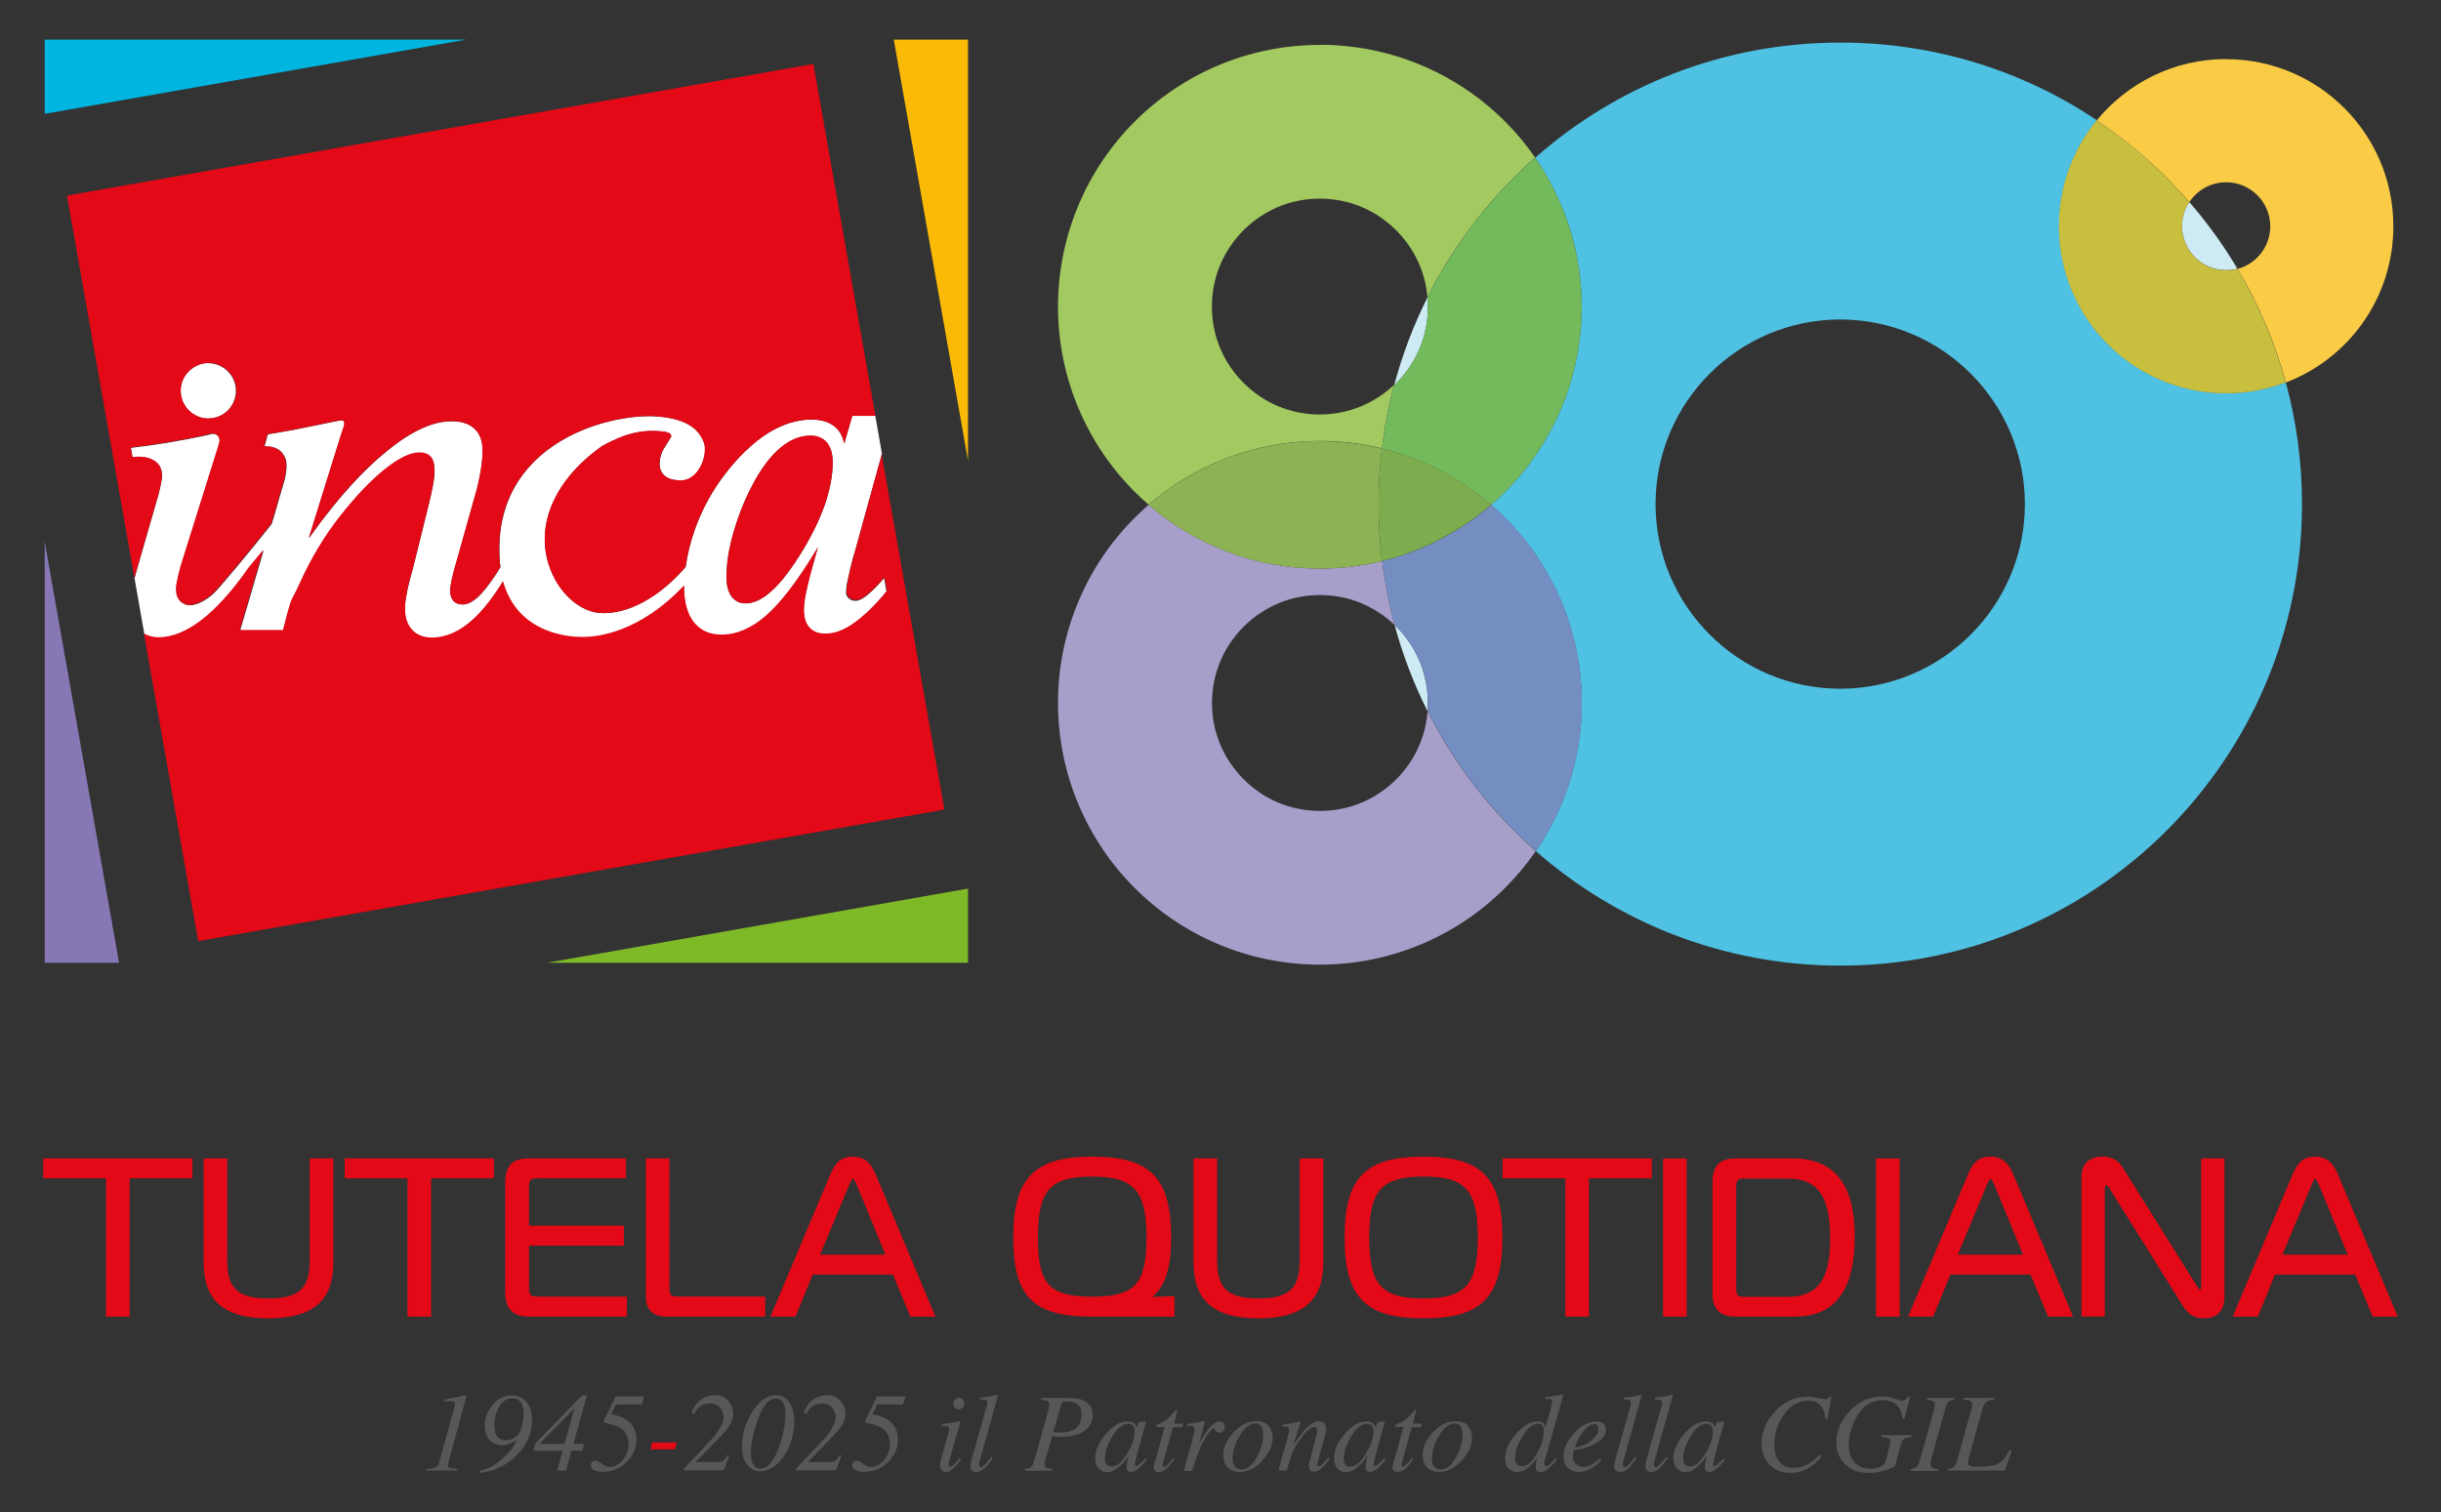 <?xml version="1.0" encoding="UTF-8"?>
<svg id="Livello_1" data-name="Livello 1" xmlns="http://www.w3.org/2000/svg" viewBox="0 0 198.28 122.89">
  <rect x="0" y="0" width="198.28" height="122.89" fill="#333333" stroke="none"/>
  <g>
    <path d="M34.63,119.35h.3c.2-.03.36-.07.48-.13.12-.06.2-.17.24-.33l1.24-4.46c.02-.07.04-.14.05-.19.01-.05.01-.1.01-.14,0-.1-.03-.17-.1-.21-.07-.04-.18-.05-.33-.05l-.44.02v-.14l.12-.02c.08-.01.3-.06.66-.13.36-.07.61-.12.76-.16l.14-.03h.08s.05.02.05.02c0,.02,0,.04,0,.05,0,.02,0,.04-.01.05l-1.48,5.42s-.01.05-.01.07c0,.02,0,.05,0,.07,0,.12.05.2.16.23.11.03.31.05.62.06v.13h-2.54v-.15Z" style="fill: #575757;"/>
    <path d="M41.77,116.84c.22-.12.38-.29.48-.52.07-.15.13-.37.19-.65.06-.28.09-.54.09-.77,0-.33-.04-.58-.12-.77-.14-.34-.4-.51-.8-.51-.44,0-.8.23-1.06.68-.26.46-.39.95-.39,1.48,0,.31.04.55.12.74.15.34.42.5.82.5.22,0,.43-.06.65-.18M40.01,114.15c.42-.51.94-.77,1.55-.77.53,0,.94.19,1.23.56.28.37.43.85.43,1.44,0,1.1-.43,2.07-1.3,2.91-.84.82-1.83,1.28-2.97,1.38v-.17c.7-.12,1.38-.5,2.03-1.14.52-.5.84-.94.97-1.31l-.03-.02c-.17.11-.36.21-.56.29-.2.08-.41.12-.63.12-.31,0-.61-.13-.91-.39-.29-.26-.44-.68-.44-1.27s.21-1.12.64-1.63" style="fill: #575757;"/>
  </g>
  <path d="M43.88,117.28l2.77-2.84-.8,2.88h-1.97v-.04ZM47.29,113.37l-3.8,3.9-.18.61h2.39l-.45,1.61h.72l.45-1.61h.9l.12-.57h-.86l1.1-3.94h-.38Z" style="fill: #575757;"/>
  <path d="M48.4,119.51c-.28-.09-.42-.25-.42-.46,0-.12.04-.21.12-.27.08-.06.16-.1.26-.1.12,0,.29.09.53.26.23.17.43.26.6.26.39,0,.75-.18,1.07-.54.32-.36.49-.81.49-1.34,0-.6-.23-1.03-.68-1.31-.26-.16-.7-.3-1.32-.42v-.14l.95-1.98h2.33l-.21.65h-2.09l-.38.8c.66.1,1.17.33,1.52.67.35.34.53.82.53,1.42,0,.66-.27,1.25-.8,1.79-.53.53-1.19.79-1.97.79-.19,0-.36-.02-.52-.08" style="fill: #575757;"/>
  <polygon points="52.97 117.2 52.84 117.76 54.84 117.76 54.97 117.2 52.97 117.2" style="fill: #e30916;"/>
  <g>
    <path d="M55.54,119.35l1.92-2.03c.33-.35.59-.65.79-.93.35-.48.52-.89.52-1.23,0-.31-.1-.58-.31-.8-.2-.22-.48-.33-.83-.33-.33,0-.62.11-.87.33-.13.12-.27.3-.4.52l-.19-.07c.23-.61.59-1.04,1.08-1.27.26-.12.53-.18.81-.18.47,0,.83.16,1.1.47.27.32.4.67.4,1.05,0,.34-.1.65-.3.95-.2.3-.54.69-1.01,1.18l-1.7,1.74v.04h1.67c.24,0,.42-.04.54-.12.12-.08.23-.23.33-.45l.15.06-.45,1.19h-3.24v-.16Z" style="fill: #575757;"/>
    <path d="M63.25,117.64c.36-.96.54-1.88.54-2.75,0-.3-.03-.55-.1-.73-.12-.35-.34-.53-.67-.53-.61,0-1.12.65-1.55,1.96-.32,1-.48,1.83-.48,2.49,0,.28.03.52.1.7.12.37.35.55.69.55.57,0,1.06-.56,1.47-1.68M64.27,114.21c.16.37.24.8.24,1.29,0,1.08-.29,2.03-.86,2.85-.56.8-1.2,1.2-1.91,1.2-.41,0-.76-.17-1.04-.53-.29-.35-.43-.83-.43-1.45,0-1.03.28-1.98.84-2.86.58-.9,1.22-1.35,1.92-1.35.57,0,.98.28,1.23.84" style="fill: #575757;"/>
    <path d="M64.65,119.35l1.92-2.03c.33-.35.59-.65.79-.93.35-.48.52-.89.52-1.23,0-.31-.1-.58-.31-.8-.2-.22-.48-.33-.83-.33-.33,0-.62.11-.87.33-.13.12-.27.3-.4.52l-.19-.07c.23-.61.59-1.04,1.08-1.27.25-.12.53-.18.81-.18.47,0,.83.16,1.1.47.27.32.4.67.4,1.05,0,.34-.1.65-.3.95-.2.3-.54.69-1.01,1.18l-1.7,1.74v.04h1.67c.24,0,.42-.04.54-.12.12-.08.23-.23.33-.45l.15.06-.45,1.19h-3.24v-.16Z" style="fill: #575757;"/>
    <path d="M69.64,119.51c-.28-.09-.42-.25-.42-.46,0-.12.04-.21.12-.27.08-.06.16-.1.25-.1.12,0,.29.09.53.26.23.17.43.26.6.26.39,0,.75-.18,1.07-.54.32-.36.49-.81.49-1.34,0-.6-.23-1.03-.68-1.31-.26-.16-.7-.3-1.32-.42v-.14l.95-1.98h2.33l-.21.65h-2.09l-.38.8c.66.1,1.17.33,1.52.67.36.34.53.82.53,1.42,0,.66-.27,1.25-.8,1.79-.53.53-1.19.79-1.97.79-.19,0-.36-.02-.52-.08" style="fill: #575757;"/>
    <path d="M77.57,114.38c-.09-.09-.13-.21-.13-.34s.04-.25.13-.34c.09-.1.19-.14.31-.14s.23.05.31.14c.09.09.13.21.13.34s-.04.25-.13.34c-.09.09-.19.14-.31.14s-.23-.05-.31-.14M77.99,115.49s.02.02.02.04l-.9,3.16c-.04.17-.06.27-.06.3,0,.04,0,.08.03.12.01.04.05.05.11.05.1,0,.23-.09.4-.26.1-.1.22-.25.36-.44l.12.1-.04.06c-.22.31-.41.53-.55.67-.23.21-.45.32-.67.32-.13,0-.23-.05-.32-.16-.08-.11-.13-.23-.13-.38,0-.08,0-.16.02-.22.01-.06.03-.16.07-.28l.63-2.28s.02-.07.02-.1c0-.03,0-.06,0-.09,0-.11-.04-.17-.12-.2-.08-.02-.23-.04-.46-.04v-.15c.24-.03.42-.05.53-.07.11-.02.22-.03.32-.05.14-.02.28-.05.4-.08.13-.03.2-.04.21-.03" style="fill: #575757;"/>
    <path d="M80.18,114.13s.02-.08.02-.11,0-.07,0-.09c0-.1-.04-.16-.12-.18-.08-.02-.24-.03-.48-.03v-.15c.13-.02.29-.04.46-.06.18-.02.29-.04.34-.05.17-.03.37-.07.61-.13.02,0,.04.01.06.04l-1.48,5.32c-.03.13-.05.2-.06.23,0,.03,0,.05,0,.08,0,.06.01.1.03.14.02.04.06.06.11.06.11,0,.25-.09.42-.28.17-.19.32-.37.44-.55l.12.09c-.25.38-.45.63-.6.78-.25.24-.49.37-.74.37-.11,0-.2-.03-.29-.08-.13-.08-.19-.22-.19-.41,0-.07.01-.17.04-.3.02-.07.04-.16.06-.26l1.25-4.43Z" style="fill: #575757;"/>
    <path d="M85.76,116.39c.08,0,.19.01.32.01.45,0,.8-.06,1.06-.19.47-.23.71-.66.71-1.3,0-.38-.11-.65-.32-.81-.21-.16-.5-.23-.85-.23-.14,0-.25.01-.32.04-.07.03-.12.09-.16.2l-.64,2.24c.06.01.12.02.21.03M83.26,119.36c.21-.02.36-.06.44-.12.12-.09.23-.27.31-.55l1.12-4.01.08-.35s.01-.08.02-.11c0-.03,0-.06,0-.09,0-.14-.05-.24-.15-.29s-.26-.09-.5-.1v-.15h2.25c.47,0,.84.06,1.12.17.54.22.81.62.81,1.21,0,.36-.11.68-.32.96-.41.54-1.15.81-2.22.81-.13,0-.26,0-.39-.01-.13-.01-.25-.03-.37-.05l-.49,1.74c-.03.11-.05.19-.07.26-.03.12-.04.21-.04.27,0,.15.05.25.14.3.09.06.25.09.49.1v.15h-2.23v-.15Z" style="fill: #575757;"/>
    <path d="M92.02,115.84c-.1-.1-.22-.15-.36-.15-.49,0-.94.37-1.36,1.11-.37.65-.55,1.21-.55,1.68,0,.24.05.41.15.52.1.11.23.16.38.16.45,0,.88-.36,1.29-1.08.4-.65.6-1.24.6-1.77,0-.21-.05-.37-.15-.47M92.16,115.67c.07.07.12.15.16.26l.02.06.1-.33s.02-.06.03-.08c0-.01.03-.02.06-.02l.51-.06s.04,0,.05.02c0,0,0,.03,0,.05-.01.04-.02.07-.03.09,0,.02-.02.05-.03.09l-.44,1.58c-.1.35-.18.64-.24.89-.11.45-.17.71-.17.78,0,.04.01.07.03.09.02.02.05.03.08.03.03,0,.06,0,.09-.03.03-.02.07-.04.12-.08l.08-.06s.05-.05.08-.07c.03-.03.07-.06.11-.1l.29-.28.11.09c-.32.39-.57.66-.76.8-.19.14-.37.21-.55.21-.11,0-.2-.04-.26-.11-.06-.08-.09-.17-.09-.29,0-.11.02-.26.06-.46.04-.2.08-.37.12-.5-.05.09-.14.22-.27.39-.13.17-.28.34-.46.5-.22.19-.42.33-.62.41-.15.05-.3.08-.44.08-.24,0-.46-.1-.65-.3-.2-.2-.29-.47-.29-.84,0-.62.28-1.27.85-1.94.58-.7,1.18-1.05,1.81-1.05.24,0,.42.06.55.18" style="fill: #575757;"/>
    <path d="M93.72,119.13s0-.06.02-.09l.86-3.09h-.68c0-.08,0-.13.02-.15.01-.02.04-.04.09-.06.3-.13.53-.25.7-.37.17-.12.39-.35.68-.68l.07-.08s.02-.02.03-.03c.01,0,.03-.01.04-.01.03,0,.05.01.06.02,0,.02.01.04.01.06,0,.02,0,.03,0,.05l-.26.97h.73l-.05.3h-.77l-.82,2.97c-.01.05-.01.1.01.15.02.05.06.07.12.07.08,0,.19-.08.33-.23.08-.08.21-.25.4-.49l.11.07-.06.09c-.26.38-.48.65-.68.79-.19.15-.38.22-.55.22-.15,0-.26-.04-.33-.12-.07-.08-.1-.17-.1-.27,0-.02,0-.05,0-.08" style="fill: #575757;"/>
    <path d="M97.82,115.5s.02.04.02.06c0,.03,0,.05,0,.07l-.45,1.73.1-.2c.21-.42.46-.8.75-1.14.29-.34.56-.52.81-.52.14,0,.25.05.32.14.07.09.11.2.11.31,0,.13-.04.24-.11.33-.08.09-.18.13-.31.13-.09,0-.16-.02-.21-.05-.05-.04-.08-.08-.11-.12l-.05-.1s-.03-.03-.04-.04-.04-.02-.06-.02c-.12,0-.28.16-.5.48-.22.32-.41.67-.58,1.04-.1.23-.22.53-.35.9-.08.24-.19.57-.32,1.01h-.68l.74-2.67c.04-.15.07-.29.1-.41.03-.12.04-.22.04-.3,0-.09-.02-.16-.07-.2-.04-.05-.12-.07-.23-.07-.04,0-.08,0-.13,0-.05,0-.12.01-.19.02v-.15l.18-.04c.23-.05.48-.1.76-.15.28-.05.42-.08.44-.08.03,0,.04,0,.06.02" style="fill: #575757;"/>
    <path d="M100.31,119.16c.12.16.3.24.54.24.48,0,.91-.36,1.29-1.09.32-.62.47-1.2.47-1.72,0-.22-.03-.4-.08-.54-.1-.26-.29-.38-.57-.38-.45,0-.88.34-1.28,1.01-.37.63-.56,1.25-.56,1.86,0,.25.06.45.18.61M103.07,115.88c.2.26.31.58.31.94,0,.63-.28,1.24-.83,1.84-.57.63-1.18.94-1.83.94-.41,0-.74-.12-.98-.36-.25-.24-.37-.57-.37-1,0-.65.27-1.26.83-1.85.56-.61,1.17-.91,1.83-.91.5,0,.85.13,1.05.4" style="fill: #575757;"/>
    <path d="M103.84,119.5l.76-2.74c.07-.23.1-.37.11-.42,0-.05.01-.1.01-.16,0-.09-.02-.15-.07-.2-.05-.05-.14-.07-.29-.07-.04,0-.07,0-.1,0-.03,0-.07.01-.11.02v-.15c.19-.03.33-.05.41-.07.08-.01.17-.03.26-.05l.79-.17s.03.03.04.04l-.59,1.9c.36-.55.67-.96.91-1.23.43-.48.82-.71,1.15-.71.13,0,.25.03.34.07.18.1.27.27.27.53,0,.07,0,.14-.02.22-.01.08-.03.16-.06.25l-.58,2.12s-.03.1-.04.16c-.01.06-.02.11-.02.13,0,.04.01.08.03.12.02.03.05.05.1.05.07,0,.16-.04.26-.13.1-.09.25-.28.47-.58l.13.11c-.24.33-.43.56-.57.69-.24.23-.47.35-.68.35-.1,0-.19-.03-.29-.1-.09-.07-.14-.19-.14-.36,0-.05,0-.1.01-.16,0-.06.02-.1.03-.15l.57-2.15c.03-.12.05-.22.06-.29,0-.08.01-.13.01-.16,0-.07-.02-.13-.05-.18-.03-.05-.1-.08-.18-.08-.22,0-.51.2-.85.6-.2.24-.41.52-.61.85-.16.26-.28.51-.37.75-.09.24-.23.69-.42,1.33h-.68Z" style="fill: #575757;"/>
    <path d="M111.42,115.84c-.1-.1-.22-.15-.36-.15-.49,0-.94.37-1.36,1.11-.37.65-.55,1.21-.55,1.68,0,.24.05.41.15.52.1.11.23.16.38.16.45,0,.88-.36,1.29-1.08.4-.65.6-1.24.6-1.77,0-.21-.05-.37-.15-.47M111.56,115.67c.07.07.12.15.16.26l.02.06.1-.33s.02-.06.03-.08c0-.01.03-.02.06-.02l.51-.06s.04,0,.05.02c0,0,0,.03,0,.05-.01.04-.02.07-.03.09,0,.02-.02.05-.03.09l-.44,1.58c-.1.35-.18.64-.24.89-.11.45-.17.71-.17.78,0,.04.01.07.03.09.02.02.05.03.08.03.03,0,.06,0,.09-.03.03-.02.07-.04.12-.08l.08-.06s.05-.05.08-.07c.03-.03.07-.06.11-.1l.29-.28.11.09c-.32.39-.57.66-.76.8-.19.14-.37.21-.55.21-.11,0-.2-.04-.26-.11-.06-.08-.09-.17-.09-.29,0-.11.02-.26.06-.46.04-.2.08-.37.12-.5-.05.09-.14.22-.27.39-.13.17-.28.34-.46.5-.22.19-.42.33-.62.41-.15.05-.3.08-.44.08-.24,0-.46-.1-.65-.3-.2-.2-.29-.47-.29-.84,0-.62.28-1.27.85-1.94.58-.7,1.18-1.05,1.81-1.05.24,0,.42.06.55.18" style="fill: #575757;"/>
    <path d="M113.12,119.13s0-.06.02-.09l.86-3.09h-.68c0-.08,0-.13.02-.15.01-.02.04-.04.09-.06.3-.13.53-.25.7-.37.17-.12.39-.35.68-.68l.07-.08s.02-.02.03-.03c.01,0,.03-.01.04-.01.03,0,.05.01.06.02,0,.02.01.04.01.06,0,.02,0,.03,0,.05l-.26.97h.73l-.05.3h-.77l-.82,2.97c-.01.05-.01.1.01.15.02.05.06.07.12.07.08,0,.19-.08.33-.23.08-.08.21-.25.4-.49l.11.07-.06.09c-.26.38-.48.65-.68.79-.19.15-.38.22-.55.22-.15,0-.26-.04-.33-.12-.07-.08-.1-.17-.1-.27,0-.02,0-.05,0-.08" style="fill: #575757;"/>
    <path d="M116.5,119.16c.12.16.3.24.54.24.48,0,.91-.36,1.29-1.09.32-.62.47-1.2.47-1.72,0-.22-.03-.4-.08-.54-.1-.26-.29-.38-.57-.38-.45,0-.88.34-1.28,1.01-.37.63-.56,1.25-.56,1.86,0,.25.06.45.18.61M119.26,115.88c.2.26.31.58.31.94,0,.63-.28,1.24-.83,1.84-.57.63-1.18.94-1.83.94-.41,0-.74-.12-.98-.36-.25-.24-.37-.57-.37-1,0-.65.27-1.26.83-1.85.56-.61,1.17-.91,1.83-.91.5,0,.85.13,1.05.4" style="fill: #575757;"/>
    <path d="M123.19,118.94c.08.13.22.2.42.2.43,0,.83-.34,1.22-1.02.38-.64.57-1.24.57-1.81,0-.18-.03-.33-.09-.45-.06-.12-.18-.18-.36-.18-.45,0-.89.36-1.32,1.09-.38.65-.57,1.21-.57,1.69,0,.18.04.34.12.47M125.4,115.65c.06.07.1.18.13.33l.52-1.81c.01-.05.03-.09.03-.14,0-.04,0-.07,0-.1,0-.12-.02-.19-.06-.22-.04-.03-.1-.04-.18-.04-.05,0-.1,0-.14,0-.04,0-.1,0-.17.01v-.15c.34-.04.8-.12,1.4-.23l.04.05v.05s-.89,3.18-.89,3.18l-.6,2.11s-.02.09-.03.13c0,.04-.01.08-.01.11,0,.08.02.13.06.16.04.02.08.04.11.04.09,0,.21-.08.37-.23.09-.09.22-.23.38-.43l.1.1-.06.09c-.11.16-.25.33-.43.5-.31.3-.58.45-.83.45-.08,0-.15-.02-.22-.05-.12-.07-.18-.2-.18-.38,0-.06,0-.16.03-.3.02-.13.05-.28.08-.45-.23.34-.47.62-.74.84-.27.22-.56.33-.88.33-.26,0-.48-.09-.68-.27-.19-.18-.29-.46-.29-.85,0-.64.3-1.3.89-1.98.59-.68,1.17-1.01,1.74-1.01.24,0,.4.06.5.17" style="fill: #575757;"/>
    <path d="M129.31,117.02c.35-.31.53-.63.53-.93,0-.11-.03-.2-.08-.27-.05-.07-.13-.1-.24-.1-.19,0-.38.08-.57.25-.19.16-.35.35-.5.55-.16.24-.28.47-.37.69-.05.12-.1.25-.16.4.57-.08,1.03-.28,1.38-.59M127.87,116.42c.59-.61,1.19-.92,1.82-.92.23,0,.41.05.55.16.14.11.21.26.21.47,0,.42-.25.79-.75,1.09-.5.3-1.03.49-1.58.55l-.25.03c-.04.12-.07.22-.08.29-.01.07-.02.16-.02.27,0,.26.09.46.26.61.17.14.37.22.61.22.22,0,.46-.07.71-.22.14-.09.35-.24.62-.46l.12.1c-.13.17-.32.34-.57.52-.44.32-.88.47-1.33.47-.31,0-.59-.11-.83-.33-.24-.22-.35-.54-.35-.95,0-.65.3-1.29.89-1.9" style="fill: #575757;"/>
    <path d="M132.46,114.13s.02-.08.02-.11c0-.04,0-.07,0-.09,0-.1-.04-.16-.12-.18-.08-.02-.24-.03-.48-.03v-.15c.13-.02.29-.04.46-.06.18-.02.29-.04.34-.05.17-.03.37-.07.61-.13.02,0,.04.01.06.04l-1.48,5.32c-.03.13-.05.2-.06.23,0,.03,0,.05,0,.08,0,.06.01.1.03.14.02.04.06.06.12.06.11,0,.25-.09.42-.28.17-.19.32-.37.44-.55l.12.09c-.26.38-.46.63-.6.78-.25.24-.49.37-.74.37-.11,0-.2-.03-.29-.08-.13-.08-.19-.22-.19-.41,0-.07.01-.17.04-.3.02-.07.04-.16.06-.26l1.25-4.43Z" style="fill: #575757;"/>
    <path d="M134.99,114.13s.02-.08.02-.11c0-.04,0-.07,0-.09,0-.1-.04-.16-.12-.18-.08-.02-.24-.03-.48-.03v-.15c.13-.02.29-.04.46-.06.18-.02.29-.04.34-.05.17-.03.37-.07.61-.13.02,0,.04.01.06.04l-1.48,5.32c-.03.13-.05.2-.06.23,0,.03,0,.05,0,.08,0,.06.01.1.03.14.02.04.06.06.12.06.11,0,.25-.09.42-.28.17-.19.32-.37.44-.55l.12.09c-.26.38-.46.63-.6.78-.25.24-.49.37-.74.37-.11,0-.2-.03-.29-.08-.13-.08-.19-.22-.19-.41,0-.07.01-.17.04-.3.02-.07.04-.16.06-.26l1.25-4.43Z" style="fill: #575757;"/>
    <path d="M138.99,115.84c-.1-.1-.22-.15-.36-.15-.49,0-.94.37-1.36,1.11-.37.65-.55,1.21-.55,1.68,0,.24.05.41.15.52.1.11.23.16.38.16.45,0,.88-.36,1.29-1.08.4-.65.6-1.24.6-1.77,0-.21-.05-.37-.15-.47M139.13,115.67c.07.07.12.15.16.26l.02.06.1-.33s.02-.06.03-.08c0-.01.03-.02.06-.02l.51-.06s.04,0,.05.02c0,0,0,.03,0,.05-.01.04-.02.07-.03.09,0,.02-.02.05-.03.09l-.44,1.58c-.1.35-.18.64-.24.89-.11.45-.17.71-.17.78,0,.04.01.07.03.09.02.02.05.03.08.03.03,0,.06,0,.09-.03.03-.02.07-.04.12-.08l.08-.06s.05-.05.08-.07c.03-.03.07-.06.11-.1l.29-.28.11.09c-.32.39-.57.66-.76.8-.19.14-.37.21-.55.21-.11,0-.2-.04-.26-.11-.06-.08-.09-.17-.09-.29,0-.11.02-.26.06-.46.04-.2.08-.37.12-.5-.05.09-.14.22-.27.39-.13.17-.28.34-.46.5-.22.19-.42.33-.62.41-.15.05-.3.08-.44.08-.24,0-.46-.1-.65-.3-.2-.2-.29-.47-.29-.84,0-.62.28-1.27.85-1.94.58-.7,1.18-1.05,1.81-1.05.24,0,.42.06.55.18" style="fill: #575757;"/>
    <path d="M147.68,113.58c.31.07.49.11.56.11.11,0,.19-.02.23-.05.05-.04.08-.09.11-.15h.19l-.33,1.81-.16-.02c-.03-.36-.11-.64-.24-.86-.23-.4-.62-.61-1.16-.61-.83,0-1.51.41-2.05,1.24-.47.72-.7,1.49-.7,2.33,0,.62.14,1.09.43,1.41.28.32.65.48,1.1.48s.89-.11,1.27-.34c.23-.13.53-.38.89-.73l.15.13c-.33.42-.71.75-1.13.99-.42.24-.88.36-1.39.36-.76,0-1.34-.24-1.75-.72-.41-.48-.61-1.03-.61-1.67,0-.91.34-1.76,1.02-2.53.74-.85,1.65-1.28,2.71-1.28.26,0,.55.04.86.11" style="fill: #575757;"/>
    <path d="M153.38,113.5c.17.03.37.08.57.16.16.06.26.09.32.11.06.01.12.02.18.02.15,0,.26-.03.34-.09.08-.06.15-.13.22-.23l.14.03-.45,1.78-.16-.02c-.05-.36-.15-.66-.29-.88-.28-.41-.73-.62-1.35-.62-.86,0-1.55.45-2.08,1.36-.43.74-.65,1.51-.65,2.32,0,.56.15,1.02.46,1.37.31.34.74.52,1.31.52.2,0,.41-.04.65-.1.23-.07.39-.17.48-.31.05-.09.12-.27.19-.53.05-.17.11-.4.18-.71l.1-.41s0-.05.01-.07c0-.03,0-.05,0-.08,0-.13-.04-.22-.12-.25-.08-.04-.28-.08-.59-.11v-.15h2.43v.15c-.31.03-.52.08-.62.16-.11.08-.19.24-.26.49l-.45,1.7c-.23.15-.54.29-.91.4-.37.11-.77.17-1.2.17-.87,0-1.55-.26-2.03-.78-.43-.46-.64-1.02-.64-1.69,0-.89.34-1.71,1.01-2.47.75-.84,1.66-1.27,2.74-1.27.14,0,.29.01.47.04" style="fill: #575757;"/>
    <path d="M155.19,119.36c.21-.02.36-.06.44-.12.12-.09.23-.27.31-.55l1.12-4.01c.04-.16.07-.28.08-.34.01-.07.02-.13.02-.2,0-.14-.05-.24-.14-.3-.1-.05-.26-.09-.5-.1v-.15h2.26v.15c-.24.03-.4.08-.5.15-.09.07-.17.24-.25.52l-1.12,4.01c-.04.14-.07.26-.08.35-.02.09-.02.16-.02.21,0,.15.05.25.16.3.11.05.26.08.46.09v.15h-2.23v-.15Z" style="fill: #575757;"/>
    <path d="M158.22,119.36c.21-.02.36-.06.44-.12.12-.09.23-.27.31-.55l1.12-4.01c.04-.16.07-.28.08-.34.01-.07.02-.13.02-.2,0-.15-.05-.25-.15-.31-.1-.06-.29-.09-.55-.1v-.15h2.48v.15c-.25.02-.42.06-.53.12-.18.1-.31.28-.39.55l-1.11,4.01-.08.35s0,.04,0,.06c0,.02,0,.04,0,.05,0,.07.02.13.07.17.05.04.12.07.22.1.08.01.2.02.34.03.09,0,.23,0,.43,0,.62,0,1.09-.08,1.41-.25.32-.16.62-.53.89-1.1l.18.05-.53,1.62h-4.65v-.15Z" style="fill: #575757;"/>
  </g>
  <polygon points="3.63 3.22 3.63 9.25 37.86 3.22 3.63 3.22" style="fill: #00b5e0;"/>
  <polygon points="72.6 3.22 78.63 37.44 78.63 3.22 72.6 3.22" style="fill: #faba05;"/>
  <polygon points="44.42 78.23 78.63 78.23 78.63 72.2 44.42 78.23" style="fill: #7eba28;"/>
  <polygon points="3.63 44 3.63 78.23 9.67 78.23 3.63 44" style="fill: #8778b5;"/>
  <path d="M66.95,41.15c-.47,1.29-1.14,2.63-2.01,4-.84,1.33-1.6,2.29-2.33,2.93-.69.62-1.39.95-2.05.95-.49,0-.86-.19-1.15-.57-.26-.37-.4-.89-.4-1.56,0-1.15.21-2.42.62-3.79.41-1.4.97-2.75,1.66-4.01.68-1.21,1.4-2.14,2.16-2.75.76-.62,1.55-.94,2.35-.94.59,0,1.06.19,1.37.57.31.37.47.91.47,1.64,0,1.04-.24,2.24-.69,3.55M69.39,45.01l2.25-8.14-.54-3.08h-1.87l-.58,2.01-.07.24-.06-.23c-.15-.54-.43-.94-.82-1.23-.46-.33-1.06-.49-1.79-.49-1.16,0-2.36.38-3.55,1.12-1.18.75-2.35,1.86-3.47,3.32-1.04,1.35-1.85,2.84-2.43,4.45-.37,1.04-.62,2.08-.76,3.08-.76.9-3.42,3.76-6.72,3.76-1.82,0-3.68-1.66-4.4-3.93-1.08-3.36.56-6.98,4.36-9.66,1.9-1.04,3.27-1.35,4.99-1.16.23.04.53.11.59.3.03.11-.05.21-.06.24l-.04.05c-.07.12-.27.45-.52.85-.2.32-.51,1.22-.15,1.85.25.44.78.68,1.57.68.71,0,1.18-.47,1.44-.87.52-.77.62-1.75.42-2.24-.25-.59-.83-1.99-4.21-2.11h-.3c-2.17,0-6.62.83-9.53,3.95-1.91,2.05-2.76,4.67-2.54,7.8.01.18.03.35.06.51-.55.9-1.05,1.59-1.49,2.08-.58.64-1.1.96-1.58.96-.32,0-.57-.1-.75-.29-.17-.2-.26-.47-.26-.82,0-.25.04-.54.13-.93.08-.38.23-.95.45-1.68l1.42-5.07c.21-.69.36-1.38.47-2.02.11-.63.16-1.2.16-1.69,0-.78-.21-1.36-.66-1.78-.44-.41-1.05-.61-1.88-.61-1.49,0-3.24.79-5.17,2.37-1.97,1.57-4.04,3.86-6.18,6.82l-.23.32,2.62-8.38.03-.09v-.04c.13-.36.42-.96.11-1.06h0s-.01,0-.01,0h-.04s-.06-.02-.06-.02l-.1.02h-.02c-.08.01-.2.03-.37.07-.86.17-2.68.54-3.44.7-1.12.2-2.05.35-2.05.35,0,0-.14.49-.27.99.6-.03,1.37.1,1.71,1,.14.39.08,1.01-.04,1.58-.07.24-.13.46-.19.67l-.1.31-.08.31-.03.07-.07.25-.38,1.33c-.08.26-.15.52-.24.78-1.63,2.06-4.26,5.24-4.75,5.68-.63.56-1.35.92-1.88.92-.31,0-.62-.14-.82-.37-.15-.18-.23-.38-.27-.63l-.02-.3c0-.2.04-.45.1-.73.06-.29.14-.65.26-1.08l3-9.57c.05-.14.08-.26.11-.38l.02-.08c.03-.12.04-.15.04-.25,0-.18-.06-.28-.17-.39-.06-.08-.25-.15-.39-.15-.04,0-.12.02-.32.07l-.24.06c-2.05.44-4.1.78-6.1,1.01l.13.78h.03c.2-.02.37-.03.49-.04.7.03.93.13,1.2.29.46.26.68.68.68,1.27,0,.12-.03.3-.08.55l-.04.22c-.04.2-.1.45-.17.72l-1.55,5.37c-.16.56-.29,1.03-.4,1.44h0s.8,4.55.8,4.55h0c.35.2.77.31,1.18.31,1.09,0,2.26-.46,3.47-1.39,1.18-.91,2.39-2.23,3.61-3.94l.16-.25c.44-.53.86-1.04,1.26-1.53-.98,3.39-1.84,6.27-1.84,6.27l-.06.25h3.5l.03-.15c.55-2.12.57-2.16.86-2.73.11-.22.27-.53.52-1.07.89-1.95,1.98-3.76,3.24-5.35,1.26-1.6,2.48-2.88,3.61-3.78,1.14-.91,2.06-1.35,2.81-1.35.42,0,.73.12.93.36.2.22.29.59.29,1.09,0,.3-.04.68-.13,1.17-.09.47-.22,1.09-.44,1.94l-1.21,4.89c-.21.71-.37,1.36-.48,1.94-.11.52-.15.95-.15,1.28,0,.74.19,1.33.59,1.75.39.41.93.62,1.59.62,1.15,0,2.26-.5,3.34-1.49.8-.73,1.61-1.77,2.43-3.09,1.18,4.29,5.43,4.53,6.35,4.53.03,0,.1,0,.22,0,1.03,0,4.51-.32,8.14-4.19v.1c0,1.25.27,2.23.8,2.9.54.68,1.27,1,2.24,1,1.23,0,2.46-.52,3.64-1.57,1.18-1.04,2.51-2.77,3.95-5.14l.25-.42-.14.47c-.34,1.16-.56,2-.69,2.59-.22.9-.32,1.56-.32,2,0,.66.14,1.15.45,1.49.29.33.73.5,1.31.5.88,0,1.86-.44,2.9-1.33.65-.54,1.35-1.26,2.07-2.14l-.19-1.1c-.77.89-1.42,1.49-1.9,1.73l-.13.05c-.32.13-.61.04-.83-.12-.16-.16-.24-.31-.24-.48,0-.27.04-.65.17-1.18.11-.54.26-1.18.46-1.9" style="fill: #fff;"/>
  <path d="M16.92,29.5c-.6,0-1.16.24-1.59.67-.43.42-.66.99-.66,1.59,0,1.24,1.02,2.25,2.25,2.25h0c1.23,0,2.24-1.01,2.24-2.25s-1.01-2.25-2.25-2.25" style="fill: #fff;"/>
  <path d="M65.8,35.39c-.8,0-1.59.32-2.35.94-.76.61-1.48,1.54-2.16,2.75-.69,1.26-1.25,2.61-1.66,4.01-.41,1.37-.62,2.65-.62,3.79,0,.67.14,1.19.4,1.56.28.39.66.58,1.15.58.66,0,1.35-.33,2.05-.95.73-.64,1.49-1.6,2.33-2.93.86-1.37,1.54-2.71,2.01-4,.46-1.31.69-2.51.69-3.55,0-.74-.16-1.27-.47-1.64-.31-.37-.78-.57-1.37-.57" style="fill: #e30916;"/>
  <path d="M71.64,36.87l-2.25,8.14c-.2.72-.36,1.35-.46,1.9-.13.53-.17.91-.17,1.18,0,.17.08.33.24.48.21.16.51.25.82.12l.13-.05c.48-.25,1.13-.84,1.9-1.73l.19,1.1c-.72.88-1.42,1.6-2.07,2.14-1.05.89-2.02,1.33-2.9,1.33-.58,0-1.02-.16-1.31-.5-.31-.33-.45-.82-.45-1.49,0-.43.1-1.1.32-2,.13-.59.36-1.43.69-2.59l.13-.47-.25.42c-1.45,2.38-2.77,4.1-3.95,5.14-1.18,1.04-2.41,1.57-3.64,1.57-.97,0-1.7-.33-2.24-1-.53-.67-.8-1.65-.8-2.9v-.1c-3.63,3.87-7.12,4.19-8.14,4.19-.12,0-.2,0-.22,0-.93,0-5.18-.24-6.35-4.53-.82,1.33-1.63,2.36-2.43,3.09-1.08.99-2.2,1.49-3.35,1.49-.67,0-1.21-.21-1.59-.62-.4-.42-.59-1-.59-1.75,0-.34.04-.77.15-1.28.11-.58.27-1.23.48-1.94l1.21-4.89c.21-.85.35-1.47.43-1.94.09-.48.13-.87.13-1.17,0-.49-.1-.87-.3-1.09-.2-.24-.51-.36-.93-.36-.75,0-1.67.44-2.81,1.35-1.14.91-2.35,2.18-3.61,3.78-1.26,1.59-2.35,3.39-3.24,5.35-.24.55-.4.85-.52,1.07-.3.57-.32.61-.87,2.73l-.03.15h-3.51l.06-.25s.86-2.88,1.84-6.27c-.4.49-.82,1-1.26,1.53l-.17.25c-1.22,1.71-2.43,3.03-3.61,3.94-1.21.92-2.38,1.39-3.47,1.39-.4,0-.83-.11-1.18-.31h0s4.41,25,4.41,25l60.61-10.69-5.11-28.95Z" style="fill: #e30916;"/>
  <path d="M16.93,34h0c-1.24,0-2.24-1.01-2.25-2.25,0-.6.24-1.17.67-1.59.42-.42.99-.66,1.59-.67,1.24,0,2.25,1.01,2.25,2.25s-1.01,2.25-2.24,2.25M66.06,5.2L5.44,15.89l5.48,31.07h0c.1-.41.23-.88.4-1.44l1.55-5.37c.07-.27.13-.52.17-.72l.04-.22c.05-.25.07-.43.07-.55,0-.6-.22-1.01-.68-1.27-.27-.16-.5-.26-1.2-.29-.12,0-.3.02-.49.04h-.03l-.14-.78c2-.23,4.06-.58,6.1-1.01l.23-.06c.2-.05.27-.07.32-.07.14,0,.32.08.39.15.11.11.17.21.17.39,0,.1,0,.12-.04.25l-.02.08c-.03.12-.06.25-.11.38l-3,9.57c-.12.43-.2.79-.26,1.08-.06.28-.1.53-.1.73l.02.3c.04.26.12.45.27.63.19.23.5.37.82.37.53,0,1.24-.36,1.88-.92.49-.43,3.11-3.61,4.75-5.67.08-.27.15-.53.24-.78l.38-1.33.07-.25.03-.06.08-.31.1-.31c.05-.2.11-.43.19-.67.12-.57.18-1.19.04-1.58-.34-.89-1.1-1.03-1.71-1,.14-.5.27-.99.27-.99,0,0,.93-.15,2.05-.35.76-.15,2.59-.52,3.44-.7.17-.04.29-.06.37-.07h.02s.1-.02.1-.02h.06s.04.02.04.02h.02c.31.1.02.7-.1,1.06v.04s-.04.09-.04.09l-2.61,8.38.23-.32c2.13-2.96,4.2-5.24,6.18-6.82,1.94-1.57,3.68-2.37,5.17-2.37.83,0,1.45.2,1.88.61.45.41.66,1,.66,1.78,0,.49-.05,1.06-.16,1.69-.11.65-.26,1.32-.47,2.02l-1.42,5.06c-.22.74-.37,1.3-.45,1.69-.08.39-.13.69-.13.93,0,.35.09.62.26.82.17.19.43.29.75.29.48,0,1-.31,1.58-.96.43-.48.93-1.18,1.49-2.07-.02-.17-.04-.34-.06-.51-.22-3.13.63-5.76,2.54-7.8,2.91-3.12,7.36-3.96,9.53-3.96h.3c3.38.13,3.96,1.53,4.21,2.12.19.48.1,1.47-.42,2.23-.26.39-.73.87-1.44.87-.79,0-1.32-.23-1.57-.68-.36-.63-.04-1.53.15-1.85.25-.4.44-.73.52-.85l.04-.05s.1-.12.07-.24c-.05-.19-.36-.25-.59-.3-1.72-.19-3.08.12-4.99,1.16-3.8,2.68-5.43,6.29-4.36,9.66.72,2.28,2.58,3.94,4.4,3.94,3.31,0,5.96-2.86,6.72-3.76.13-1,.39-2.04.76-3.08.58-1.61,1.39-3.1,2.43-4.45,1.12-1.46,2.3-2.57,3.47-3.32,1.19-.74,2.39-1.12,3.55-1.12.73,0,1.33.16,1.79.49.4.28.67.68.82,1.23l.07.23.07-.24.58-2.01h1.88l-5.04-28.6Z" style="fill: #e30916;"/>
  <path d="M149.48,3.46c-9.5,0-18.18,3.53-24.78,9.36,2.38,3.44,3.78,7.63,3.78,12.11,0,5.85-2.39,11.21-6.23,15.04-.36.36-.74.71-1.13,1.05.39.34.77.69,1.13,1.05,3.84,3.83,6.23,9.19,6.23,15.04,0,4.45-1.38,8.61-3.73,12.04,6.6,5.8,15.26,9.31,24.74,9.31,20.71,0,37.5-16.79,37.5-37.5,0-3.43-.46-6.75-1.32-9.9-1.5.57-3.14.89-4.84.89-7.5,0-13.57-6.08-13.57-13.58,0-3.26,1.15-6.26,3.07-8.6-5.96-3.99-13.12-6.31-20.83-6.31M149.48,55.96c-8.27,0-15-6.73-15-15s6.73-15,15-15,15,6.73,15,15-6.73,15-15,15" style="fill: #4fc1e3;"/>
  <path d="M177.83,16.41c-.37.56-.59,1.24-.59,1.96,0,1.97,1.6,3.58,3.58,3.58.32,0,.63-.04.92-.12-1.14-1.92-2.45-3.74-3.91-5.42" style="fill: #ceeaf5;"/>
  <path d="M180.82,4.8c-4.23,0-8.01,1.94-10.5,4.98,2.79,1.87,5.32,4.1,7.52,6.64.64-.97,1.74-1.61,2.99-1.61,1.97,0,3.58,1.6,3.58,3.58,0,1.65-1.13,3.05-2.65,3.46,1.7,2.85,3.02,5.95,3.92,9.23,5.11-1.95,8.73-6.89,8.73-12.69,0-7.5-6.08-13.58-13.57-13.58" style="fill: #facc45;"/>
  <path d="M170.31,9.78c-1.92,2.34-3.07,5.34-3.07,8.6,0,7.5,6.08,13.58,13.58,13.58,1.71,0,3.34-.32,4.84-.89-.9-3.28-2.22-6.38-3.92-9.23-.29.08-.6.12-.92.12-1.97,0-3.58-1.6-3.58-3.58,0-.72.22-1.4.59-1.96-2.2-2.53-4.72-4.77-7.52-6.64" style="fill: #c9bf3f;"/>
  <path d="M113.28,50.78c.66,2.44,1.56,4.78,2.67,6.99.02-.22.02-.44.03-.67,0-2.44-.97-4.59-2.57-6.2-.04-.04-.08-.08-.13-.12" style="fill: #ceeaf5;"/>
  <path d="M93.3,41.02c-.39.34-.77.69-1.13,1.05-3.84,3.83-6.23,9.19-6.23,15.04,0,5.85,2.39,11.21,6.23,15.04,3.83,3.84,9.18,6.23,15.03,6.23h.02c5.85,0,11.2-2.39,15.03-6.23.92-.92,1.76-1.92,2.5-3-3.61-3.17-6.61-7.03-8.79-11.37-.16,2.17-1.09,4.08-2.54,5.54-1.61,1.6-3.76,2.57-6.2,2.57-2.44,0-4.6-.97-6.2-2.57-1.6-1.61-2.57-3.76-2.57-6.2,0-2.44.97-4.6,2.57-6.2,1.61-1.6,3.76-2.57,6.2-2.57,2.38,0,4.48.92,6.07,2.44-.46-1.69-.8-3.42-1.02-5.2-1.62.4-3.31.61-5.04.61h-.02c-5.29,0-10.18-1.96-13.9-5.18" style="fill: #a89eca;"/>
  <path d="M121.12,41.02c-2.5,2.16-5.53,3.76-8.85,4.57.22,1.77.56,3.51,1.02,5.2.04.04.09.08.13.12,1.6,1.61,2.57,3.76,2.57,6.2,0,.22,0,.45-.02.66,2.18,4.34,5.18,8.2,8.79,11.37,2.35-3.42,3.74-7.59,3.73-12.04,0-5.85-2.39-11.21-6.23-15.04-.36-.36-.74-.71-1.13-1.05" style="fill: #758ec2;"/>
  <path d="M115.95,24.17c-1.13,2.25-2.04,4.64-2.7,7.12.06-.05.11-.11.17-.16,1.6-1.61,2.57-3.76,2.57-6.2,0-.25-.01-.51-.03-.76" style="fill: #ceeaf5;"/>
  <path d="M107.22,3.65h-.02c-5.85,0-11.2,2.39-15.03,6.23-3.84,3.83-6.23,9.19-6.23,15.04,0,5.85,2.39,11.21,6.23,15.04.36.36.74.71,1.13,1.05,3.72-3.22,8.6-5.18,13.9-5.18h.02c1.73,0,3.42.21,5.03.6.21-1.76.54-3.48.99-5.16-1.59,1.5-3.68,2.4-6.03,2.41-2.44,0-4.6-.97-6.2-2.57-1.6-1.61-2.57-3.76-2.57-6.2,0-2.44.97-4.59,2.57-6.2,1.61-1.6,3.76-2.57,6.2-2.57,2.44,0,4.59.97,6.2,2.57,1.43,1.44,2.36,3.31,2.54,5.44,2.17-4.33,5.16-8.18,8.75-11.35-.73-1.05-1.55-2.04-2.45-2.93-3.83-3.84-9.18-6.23-15.03-6.23" style="fill: #a3c961;"/>
  <path d="M124.7,12.82c-3.6,3.17-6.58,7.02-8.75,11.35.02.25.03.5.03.76,0,2.44-.97,4.6-2.57,6.2-.06.05-.11.11-.17.16-.45,1.68-.78,3.4-.99,5.16,3.33.81,6.36,2.41,8.87,4.57.39-.34.77-.69,1.13-1.05,3.84-3.83,6.23-9.19,6.23-15.04,0-4.48-1.4-8.67-3.78-12.11" style="fill: #73ba5d;"/>
  <path d="M107.22,35.84h-.02c-5.29,0-10.18,1.96-13.9,5.18,3.72,3.22,8.61,5.18,13.9,5.18h.02c1.73,0,3.42-.21,5.04-.61-.19-1.51-.28-3.06-.28-4.62s.09-3.04.27-4.52c-1.62-.39-3.3-.6-5.03-.6" style="fill: #8cb254;"/>
  <path d="M112.25,36.44c-.18,1.48-.27,2.99-.27,4.52s.1,3.11.28,4.62c3.33-.81,6.35-2.41,8.85-4.57-2.5-2.17-5.54-3.76-8.87-4.57" style="fill: #7dad4e;"/>
  <path d="M8.73,106.86v-11.24H3.63v-1.37h11.87v1.37h-5.1v11.24h-1.67Z" style="fill: #e30916;"/>
  <path d="M10.53,106.98h-1.92v-11.24H3.51v-1.62h12.12v1.62h-5.1v11.24ZM8.85,106.73h1.42v-11.24h5.1v-1.12H3.76v1.12h5.1v11.24Z" style="fill: #e30916;"/>
  <path d="M25.29,102.45v-8.19h1.67v8.35c0,3.33-2,4.39-5.15,4.39s-5.15-1.06-5.15-4.39v-8.35h1.67v8.19c0,2.34.95,3.19,3.48,3.19s3.48-.85,3.48-3.19Z" style="fill: #e30916;"/>
  <path d="M21.81,107.12c-3.6,0-5.27-1.44-5.27-4.52v-8.48h1.92v8.32c0,2.26.88,3.06,3.35,3.06s3.35-.8,3.35-3.06v-8.32h1.92v8.48c0,3.08-1.68,4.52-5.27,4.52ZM16.79,94.38v8.23c0,2.95,1.55,4.27,5.02,4.27s5.02-1.32,5.02-4.27v-8.23h-1.42v8.07c0,2.38-1.01,3.31-3.6,3.31s-3.6-.93-3.6-3.31v-8.07h-1.42Z" style="fill: #e30916;"/>
  <path d="M33.23,106.86v-11.24h-5.1v-1.37h11.87v1.37h-5.1v11.24h-1.67Z" style="fill: #e30916;"/>
  <path d="M35.02,106.98h-1.92v-11.24h-5.1v-1.62h12.12v1.62h-5.1v11.24ZM33.35,106.73h1.42v-11.24h5.1v-1.12h-11.62v1.12h5.1v11.24Z" style="fill: #e30916;"/>
  <path d="M42.93,106.86c-1.1,0-1.76-.52-1.76-1.78v-9.04c0-1.35.67-1.78,1.76-1.78h7.8v1.37h-7.06c-.7,0-.83.22-.83.85v3.26h7.71v1.37h-7.71v3.53c0,.63.13.86.83.86h7.13v1.37h-7.87Z" style="fill: #e30916;"/>
  <path d="M50.92,106.98h-7.99c-1.24,0-1.89-.66-1.89-1.91v-9.04c0-1.3.6-1.91,1.89-1.91h7.92v1.62h-7.18c-.62,0-.7.15-.7.72v3.13h7.71v1.62h-7.71v3.4c0,.58.09.74.7.74h7.25v1.62ZM42.93,94.38c-1.15,0-1.64.5-1.64,1.66v9.04c0,1.12.54,1.66,1.64,1.66h7.74v-1.12h-7c-.81,0-.95-.33-.95-.99v-3.65h7.71v-1.12h-7.71v-3.38c0-.66.14-.97.95-.97h6.93v-1.12h-7.67Z" style="fill: #e30916;"/>
  <path d="M54.19,106.86c-.92,0-1.6-.36-1.6-1.51v-11.09h1.67v10.48c0,.56.18.76.79.76h6.99v1.37h-7.85Z" style="fill: #e30916;"/>
  <path d="M62.17,106.98h-7.98c-1.15,0-1.73-.55-1.73-1.64v-11.22h1.92v10.6c0,.5.14.63.67.63h7.11v1.62ZM52.72,94.38v10.97c0,.95.47,1.39,1.48,1.39h7.73v-1.12h-6.86c-.67,0-.92-.24-.92-.88v-10.35h-1.42Z" style="fill: #e30916;"/>
  <path d="M67.55,95.5c.38-.88.77-1.39,1.73-1.39s1.39.52,1.75,1.39l4.77,11.36h-1.76l-1.42-3.42h-6.68l-1.4,3.42h-1.76l4.79-11.36ZM66.43,102.07h5.67l-2.38-5.78c-.11-.25-.23-.61-.45-.61s-.32.36-.43.61l-2.41,5.78Z" style="fill: #e30916;"/>
  <path d="M75.99,106.98h-2.04l-1.42-3.42h-6.51l-1.4,3.42h-2.04l4.86-11.54c.4-.93.83-1.46,1.84-1.46,1.1,0,1.56.74,1.86,1.46l4.84,11.53ZM74.12,106.73h1.49l-4.7-11.19c-.39-.93-.86-1.31-1.63-1.31-.88,0-1.25.46-1.61,1.31l-4.72,11.19h1.49l1.4-3.42h6.85l1.42,3.42ZM72.29,102.19h-6.05l2.53-6.07c.1-.26.23-.57.5-.57s.42.34.53.61l.03.08,2.45,5.95ZM66.62,101.94h5.3l-2.34-5.69c-.07-.17-.19-.46-.3-.46-.1,0-.2.25-.27.42l-.05.12-2.34,5.61Z" style="fill: #e30916;"/>
  <path d="M95,100.55c0,2.61-.52,4.09-1.69,4.9v.07l1.96-.07v1.4h-6.57c-4.59,0-6.27-1.48-6.27-6.3s1.67-6.45,6.28-6.45,6.28,1.62,6.28,6.45ZM88.72,105.49c3.58,0,4.54-1.12,4.54-4.93s-.95-5.08-4.54-5.08-4.54,1.28-4.54,5.08.95,4.93,4.54,4.93Z" style="fill: #e30916;"/>
  <path d="M95.4,106.98h-6.7c-4.78,0-6.39-1.62-6.39-6.43s1.68-6.57,6.41-6.57,6.41,1.72,6.41,6.57c0,2.46-.47,3.97-1.53,4.83l1.8-.07v1.66ZM88.72,94.23c-4.6,0-6.16,1.59-6.16,6.32s1.49,6.18,6.14,6.18h6.45v-1.15l-1.96.07v-.27l.05-.04c1.15-.8,1.64-2.23,1.64-4.79,0-4.73-1.55-6.32-6.16-6.32ZM88.72,105.61c-3.62,0-4.66-1.13-4.66-5.06s1.09-5.2,4.66-5.2,4.66,1.22,4.66,5.2-1.05,5.06-4.66,5.06ZM88.72,95.6c-3.42,0-4.41,1.11-4.41,4.95s.95,4.81,4.41,4.81,4.41-1.03,4.41-4.81-.99-4.95-4.41-4.95Z" style="fill: #e30916;"/>
  <path d="M105.69,102.45v-8.19h1.67v8.35c0,3.33-2,4.39-5.15,4.39s-5.15-1.06-5.15-4.39v-8.35h1.67v8.19c0,2.34.95,3.19,3.48,3.19s3.48-.85,3.48-3.19Z" style="fill: #e30916;"/>
  <path d="M102.22,107.12c-3.6,0-5.27-1.44-5.27-4.52v-8.48h1.92v8.32c0,2.26.88,3.06,3.35,3.06s3.35-.8,3.35-3.06v-8.32h1.92v8.48c0,3.08-1.68,4.52-5.27,4.52ZM97.19,94.38v8.23c0,2.95,1.55,4.27,5.02,4.27s5.02-1.32,5.02-4.27v-8.23h-1.42v8.07c0,2.38-1.01,3.31-3.6,3.31s-3.6-.93-3.6-3.31v-8.07h-1.42Z" style="fill: #e30916;"/>
  <path d="M121.91,100.55c0,4.83-1.64,6.45-6.28,6.45s-6.28-1.62-6.28-6.45,1.67-6.45,6.28-6.45,6.28,1.62,6.28,6.45ZM115.63,105.63c3.58,0,4.54-1.26,4.54-5.08s-.95-5.08-4.54-5.08-4.54,1.28-4.54,5.08.96,5.08,4.54,5.08Z" style="fill: #e30916;"/>
  <path d="M115.63,107.12c-4.73,0-6.41-1.72-6.41-6.57s1.68-6.57,6.41-6.57,6.41,1.72,6.41,6.57-1.68,6.57-6.41,6.57ZM115.63,94.23c-4.61,0-6.16,1.59-6.16,6.32s1.55,6.32,6.16,6.32,6.16-1.59,6.16-6.32-1.55-6.32-6.16-6.32ZM115.63,105.76c-3.57,0-4.66-1.22-4.66-5.2s1.09-5.2,4.66-5.2,4.66,1.22,4.66,5.2-1.09,5.2-4.66,5.2ZM115.63,95.6c-3.42,0-4.41,1.11-4.41,4.95s.99,4.95,4.41,4.95,4.41-1.11,4.41-4.95-.99-4.95-4.41-4.95Z" style="fill: #e30916;"/>
  <path d="M127.28,106.86v-11.24h-5.1v-1.37h11.87v1.37h-5.1v11.24h-1.67Z" style="fill: #e30916;"/>
  <path d="M129.07,106.98h-1.92v-11.24h-5.1v-1.62h12.12v1.62h-5.1v11.24ZM127.4,106.73h1.42v-11.24h5.1v-1.12h-11.62v1.12h5.1v11.24Z" style="fill: #e30916;"/>
  <path d="M135.21,106.86v-12.6h1.67v12.6h-1.67Z" style="fill: #e30916;"/>
  <path d="M137.01,106.98h-1.92v-12.85h1.92v12.85ZM135.34,106.73h1.42v-12.35h-1.42v12.35Z" style="fill: #e30916;"/>
  <path d="M140.99,106.86c-1.1,0-1.76-.43-1.76-1.78v-9.04c0-1.35.67-1.78,1.76-1.78h4.59c4.03,0,4.95,3.01,4.95,6.25s-.83,6.36-4.7,6.36h-4.84ZM141.73,95.62c-.67,0-.83.25-.83.85v8.16c0,.67.14.86.83.86h3.44c3.15,0,3.62-2.29,3.62-4.99s-.56-4.88-3.71-4.88h-3.35Z" style="fill: #e30916;"/>
  <path d="M145.83,106.98h-4.84c-1.29,0-1.89-.61-1.89-1.91v-9.04c0-1.3.6-1.91,1.89-1.91h4.59c3.42,0,5.08,2.08,5.08,6.37s-1.58,6.48-4.82,6.48ZM140.99,94.38c-1.15,0-1.64.5-1.64,1.66v9.04c0,1.16.49,1.66,1.64,1.66h4.84c3.12,0,4.57-1.98,4.57-6.23s-1.58-6.12-4.83-6.12h-4.59ZM145.17,105.61h-3.44c-.73,0-.95-.23-.95-.99v-8.16c0-.6.16-.97.95-.97h3.35c3.38,0,3.83,2.53,3.83,5,0,2.66-.45,5.11-3.74,5.11ZM141.73,95.75c-.61,0-.7.21-.7.72v8.16c0,.62.11.74.7.74h3.44c2.9,0,3.49-1.94,3.49-4.86,0-4.18-1.72-4.75-3.58-4.75h-3.35Z" style="fill: #e30916;"/>
  <path d="M152.51,106.86v-12.6h1.67v12.6h-1.67Z" style="fill: #e30916;"/>
  <path d="M154.31,106.98h-1.92v-12.85h1.92v12.85ZM152.63,106.73h1.42v-12.35h-1.42v12.35Z" style="fill: #e30916;"/>
  <path d="M159.96,95.5c.38-.88.77-1.39,1.73-1.39s1.39.52,1.75,1.39l4.77,11.36h-1.76l-1.42-3.42h-6.68l-1.4,3.42h-1.76l4.79-11.36ZM158.85,102.07h5.67l-2.38-5.78c-.11-.25-.23-.61-.45-.61s-.32.36-.43.61l-2.41,5.78Z" style="fill: #e30916;"/>
  <path d="M168.4,106.98h-2.04l-1.42-3.42h-6.51l-1.4,3.42h-2.04l4.86-11.54c.4-.93.83-1.46,1.84-1.46,1.1,0,1.56.74,1.86,1.46l4.84,11.53ZM166.53,106.73h1.49l-4.7-11.19c-.39-.93-.86-1.31-1.63-1.31-.88,0-1.25.46-1.61,1.31l-4.72,11.19h1.49l1.4-3.42h6.85l1.42,3.42ZM164.71,102.19h-6.05l2.53-6.07c.1-.26.23-.58.5-.58s.42.34.53.61l.03.08,2.45,5.95ZM159.03,101.94h5.3l-2.34-5.68c-.07-.17-.19-.46-.3-.46-.1,0-.2.25-.27.42l-.05.12-2.34,5.61Z" style="fill: #e30916;"/>
  <path d="M180.56,105.42c0,1.06-.61,1.58-1.51,1.58-.68,0-1.17-.22-1.66-.99l-5.94-9.51c-.13-.22-.23-.31-.36-.31-.07,0-.25.07-.25.36v10.3h-1.64v-11.25c0-1.15.85-1.5,1.55-1.5.92,0,1.31.43,1.62.92l6,9.58c.09.14.16.31.34.31.22,0,.22-.2.22-.31v-10.35h1.64v11.16Z" style="fill: #e30916;"/>
  <path d="M179.05,107.12c-.79,0-1.29-.29-1.76-1.05l-5.94-9.51c-.13-.22-.2-.25-.25-.25,0,0-.13.02-.13.24v10.42h-1.89v-11.38c0-1.19.86-1.62,1.67-1.62.98,0,1.41.47,1.73.98l6.03,9.64c.08.14.12.19.2.19.06,0,.09,0,.09-.18v-10.48h1.89v11.29c0,1.07-.61,1.71-1.64,1.71ZM171.09,96.07c.22,0,.36.19.47.37l5.94,9.5c.49.78.95.93,1.55.93.89,0,1.39-.52,1.39-1.46v-11.04h-1.39v10.23c0,.29-.11.43-.34.43s-.33-.17-.42-.31l-.03-.05-6-9.58c-.26-.42-.62-.86-1.52-.86-.33,0-1.42.1-1.42,1.37v11.13h1.39v-10.17c0-.35.23-.49.38-.49Z" style="fill: #e30916;"/>
  <path d="M186.33,95.5c.38-.88.77-1.39,1.73-1.39s1.39.52,1.75,1.39l4.77,11.36h-1.76l-1.42-3.42h-6.68l-1.4,3.42h-1.76l4.79-11.36ZM185.22,102.07h5.67l-2.38-5.78c-.11-.25-.23-.61-.45-.61s-.32.36-.43.61l-2.41,5.78Z" style="fill: #e30916;"/>
  <path d="M194.77,106.98h-2.04l-1.42-3.42h-6.51l-1.4,3.42h-2.04l4.86-11.54c.4-.93.83-1.46,1.84-1.46,1.1,0,1.56.74,1.86,1.46l4.84,11.53ZM192.9,106.73h1.49l-4.7-11.19c-.39-.93-.86-1.31-1.63-1.31-.88,0-1.25.46-1.61,1.31l-4.72,11.19h1.49l1.4-3.42h6.85l1.42,3.42ZM191.08,102.19h-6.05l2.53-6.07c.1-.26.23-.58.5-.58s.42.34.53.61l.03.08,2.45,5.95ZM185.4,101.94h5.3l-2.34-5.68c-.07-.17-.19-.46-.3-.46-.1,0-.2.25-.27.42l-.05.12-2.34,5.61Z" style="fill: #e30916;"/>
</svg>